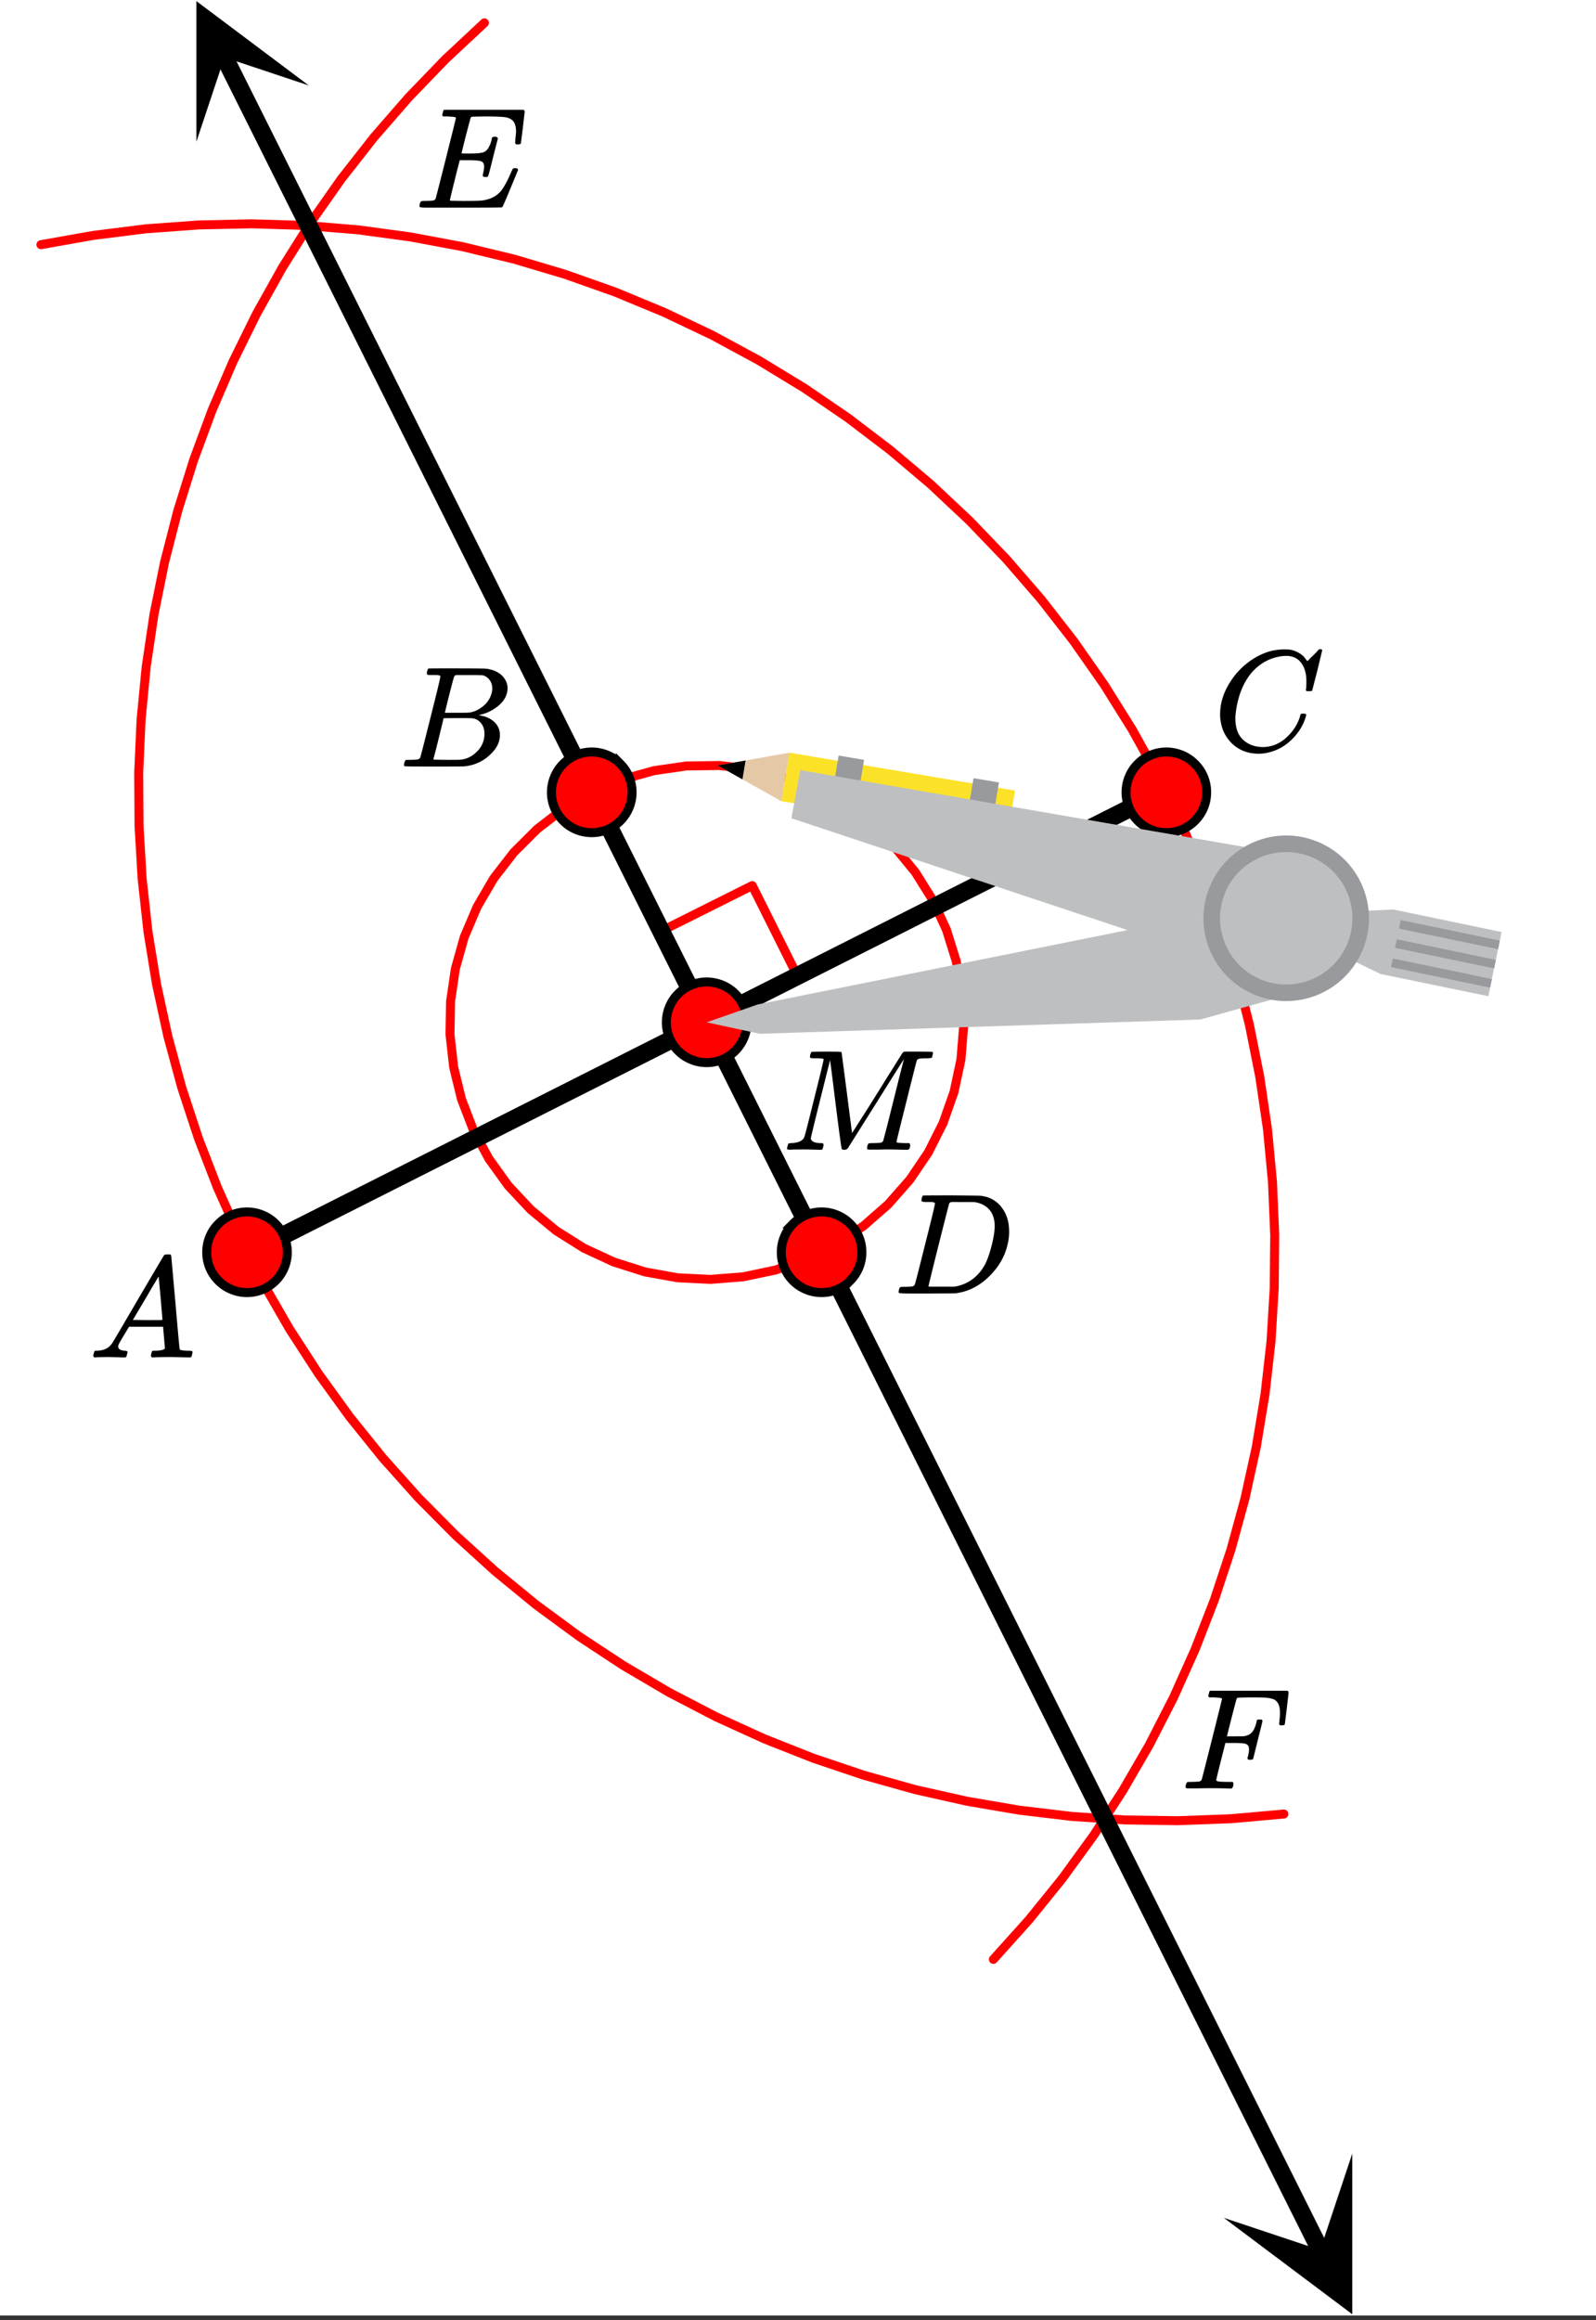 <svg xmlns="http://www.w3.org/2000/svg" xmlns:xlink="http://www.w3.org/1999/xlink" width="200" height="290.56" viewBox="0 0 150 217.92"><rect x="0" y="0" width="150" height="217.92" fill="#333333" stroke="none"/><defs><symbol overflow="visible" id="g"><path d="M.563 0C.5-.063.469-.11.469-.14c0-.04.015-.118.047-.235.03-.113.054-.18.078-.203L.64-.625h.203c.625-.02 1.082-.242 1.375-.672.05-.05.863-1.426 2.437-4.125C6.238-8.117 7.04-9.477 7.063-9.5c.039-.082.082-.129.125-.14.039-.02.144-.032.312-.032h.219c.05.086.078.133.078.14l.39 4.36c.25 2.906.383 4.375.407 4.406.039.094.332.141.875.141.094 0 .16.008.203.016.039 0 .07.011.094.03.02.024.03.056.03.095a1.689 1.689 0 0 1-.108.437C9.664-.016 9.601 0 9.5 0c-.156 0-.422-.004-.797-.016-.375-.007-.68-.015-.906-.015-.844 0-1.399.011-1.656.031h-.157a.365.365 0 0 1-.093-.11c0-.03.007-.113.03-.25.04-.124.067-.195.079-.218l.063-.047h.265c.488-.008.781-.082.875-.219l-.172-2.031H3.828l-.469.781c-.324.543-.492.836-.5.875a.524.524 0 0 0-.046.203c0 .23.203.36.609.391.176 0 .265.047.265.14a.583.583 0 0 1-.046.188c-.024.125-.047.211-.079.25C3.54-.016 3.485 0 3.392 0c-.157 0-.403-.004-.735-.016-.336-.007-.586-.015-.75-.015C1.258-.031.848-.02.672 0zm6.406-3.516c0-.093-.059-.789-.172-2.093-.117-1.313-.18-1.973-.188-1.985L6.25-7c-.148.242-.43.719-.844 1.438L4.188-3.517l1.39.016c.926 0 1.39-.004 1.39-.016zm0 0"/></symbol><symbol overflow="visible" id="h"><path d="M3.89-8.484s-.007-.004-.015-.016c-.012-.02-.027-.031-.047-.031-.012-.008-.027-.02-.047-.031a.291.291 0 0 0-.094-.016.392.392 0 0 0-.093-.016h-.469c-.219 0-.355-.004-.406-.015a.126.126 0 0 1-.094-.079c-.012-.03-.008-.113.016-.25.05-.164.093-.253.125-.265.007-.008.593-.016 1.75-.016 2.332 0 3.562.012 3.687.031.625.086 1.113.297 1.469.641.351.344.531.746.531 1.203 0 .313-.086.621-.25.922-.2.356-.515.68-.953.969a3.945 3.945 0 0 1-1.375.594l-.125.046c.594.075 1.07.278 1.438.61.363.336.546.75.546 1.25 0 .648-.296 1.25-.89 1.812A3.993 3.993 0 0 1 6.109-.016C6.047-.004 5.098 0 3.266 0 1.46 0 .55-.008.53-.031.488-.051.47-.086.47-.141c0-.062.008-.125.031-.187.04-.164.086-.258.14-.281a.954.954 0 0 1 .204-.016h.078c.238 0 .508-.008.812-.031.125-.031.207-.086.25-.172.032-.031.352-1.281.97-3.75.624-2.469.937-3.77.937-3.906zm4.876 1.14c0-.3-.086-.562-.25-.781a1.131 1.131 0 0 0-.625-.438c-.063-.019-.477-.03-1.235-.03H5.438c-.125.011-.204.046-.235.109-.031.03-.187.601-.469 1.703-.273 1.093-.414 1.672-.421 1.734h1.093c.727 0 1.149-.008 1.266-.031a2.493 2.493 0 0 0 1.031-.438c.332-.226.594-.504.781-.828.188-.343.282-.676.282-1zm-.735 4.25c0-.394-.11-.722-.328-.984a1.208 1.208 0 0 0-.797-.453 20.053 20.053 0 0 0-1.11-.016c-1.062 0-1.6.008-1.609.016 0 .011-.078.34-.234.984-.156.637-.312 1.274-.469 1.906l-.25.938c0 .043.051.062.157.062.113 0 .484.008 1.109.016.8 0 1.234-.004 1.297-.016.582-.062 1.098-.32 1.547-.78a2.279 2.279 0 0 0 .687-1.673zm0 0"/></symbol><symbol overflow="visible" id="i"><path d="M8.781-6.5c0-.738-.168-1.32-.5-1.75-.324-.426-.789-.64-1.39-.64-.48 0-1 .109-1.563.328-.969.417-1.73 1.117-2.281 2.093-.492.875-.797 1.903-.922 3.078A2.994 2.994 0 0 0 2.109-3c0 1.031.336 1.773 1.016 2.219.438.304.969.453 1.594.453.343 0 .718-.07 1.125-.219.531-.219 1.008-.57 1.437-1.062.438-.5.739-1.04.907-1.625.03-.125.054-.192.078-.204.02-.019.093-.03.218-.03.188 0 .282.038.282.109 0 .023-.012.07-.032.14-.218.793-.652 1.512-1.296 2.156C6.788-.425 6.063-.016 5.25.173a3.682 3.682 0 0 1-.938.125C3.382.297 2.603.03 1.97-.5A3.568 3.568 0 0 1 .766-2.531a3.733 3.733 0 0 1-.094-.875c0-1.07.336-2.117 1.015-3.14a6.802 6.802 0 0 1 1.5-1.641 6.373 6.373 0 0 1 1.97-1.079A5.191 5.191 0 0 1 6.608-9.5c.32 0 .516.008.579.016a2.47 2.47 0 0 1 1.359.671c.02.024.055.07.11.141.05.063.097.125.14.188.039.054.066.078.078.078.02 0 .14-.117.36-.36.062-.05.128-.113.203-.187l.218-.219a.854.854 0 0 0 .125-.14l.203-.204h.094c.125 0 .188.032.188.094 0 .031-.149.649-.438 1.844-.324 1.25-.484 1.883-.484 1.89-.024.055-.047.086-.078.094a.858.858 0 0 1-.235.016h-.219a.672.672 0 0 1-.078-.078c0-.02.008-.102.032-.25.007-.176.015-.375.015-.594zm0 0"/></symbol><symbol overflow="visible" id="j"><path d="M3.875-8.484s-.008-.004-.016-.016c-.011-.02-.027-.031-.046-.031-.012-.008-.028-.02-.047-.031a.291.291 0 0 0-.094-.016.392.392 0 0 0-.094-.016H3.11c-.312 0-.48-.031-.5-.094-.011-.03-.007-.109.016-.234.05-.176.094-.27.125-.281.02-.008.914-.016 2.688-.016 1.5.012 2.335.024 2.515.031.188 0 .367.024.547.063A2.716 2.716 0 0 1 10.203-8c.426.586.64 1.313.64 2.188 0 .449-.058.886-.171 1.312-.25 1.023-.777 1.945-1.578 2.766C8.188-.797 7.156-.234 6-.047l-.188.031L3.188 0h-1.5C.883 0 .478-.02.47-.063v-.015a.32.32 0 0 1-.016-.078c0-.008.008-.07.031-.188.04-.133.079-.21.11-.234.031-.031.133-.047.312-.047.239 0 .508-.008.813-.031.125-.031.207-.086.25-.172.031-.031.351-1.281.968-3.75.626-2.469.938-3.77.938-3.906zm5.61 2.156c0-.664-.18-1.192-.532-1.578-.344-.383-.828-.614-1.453-.688H5.453c-.117.012-.195.055-.234.125-.024.043-.356 1.34-1 3.89-.637 2.556-.953 3.845-.953 3.876 0 .043.05.062.156.062H5.687c.852-.132 1.57-.5 2.157-1.093.32-.32.586-.696.797-1.125.207-.438.398-1.008.578-1.72.176-.706.265-1.288.265-1.75zm0 0"/></symbol><symbol overflow="visible" id="k"><path d="M3.61 0c-.126 0-.344-.004-.657-.016-.312-.007-.59-.015-.828-.015-.656 0-1.059.008-1.203.015C.703-.004.578-.008.547-.03.492-.04.469-.082.469-.156c0-.008.015-.07.047-.188.03-.113.05-.18.062-.203.02-.05.117-.078.297-.078.645-.031 1.047-.207 1.203-.531.04-.051.352-1.258.938-3.625.593-2.364.89-3.598.89-3.703 0-.04-.015-.063-.047-.063h-.03c-.087-.031-.321-.047-.704-.047-.219 0-.355-.004-.406-.015a.183.183 0 0 1-.094-.094c0-.04.004-.102.016-.188.062-.187.101-.285.125-.296.03-.02.488-.032 1.375-.032.718 0 1.129.008 1.234.016.113 0 .188.015.219.047.008.043.176 1.312.5 3.812.32 2.492.484 3.746.484 3.766 0 .012.05-.067.156-.234.114-.165.258-.395.438-.688.187-.29.398-.625.64-1 .239-.375.489-.77.75-1.188l.782-1.25c.258-.425.508-.828.75-1.203.238-.375.445-.707.625-1 .187-.3.336-.539.453-.718l.156-.25.047-.047c.02-.02.035-.031.047-.031l.078-.032h1.297c.863 0 1.312.012 1.344.031.03.024.046.06.046.11 0 .023-.015.09-.046.203a1.89 1.89 0 0 0-.032.188c-.043.062-.21.093-.5.093-.492 0-.773.031-.843.094-.032.012-.063.043-.094.094-.024.043-.344 1.312-.969 3.812s-.937 3.766-.937 3.797c0 .063.007.102.03.11.063.03.313.054.75.062h.423a.57.57 0 0 1 .078.156.888.888 0 0 1-.094.406.339.339 0 0 1-.219.063c-.156 0-.421-.004-.796-.016-.376-.007-.711-.015-1-.015-.282 0-.606.008-.97.015h-.75c-.116 0-.187-.02-.218-.062-.012-.031-.008-.117.016-.266.039-.133.078-.21.109-.234.04-.031.145-.047.313-.047.238 0 .507-.008.812-.031.125-.031.207-.086.25-.172.02-.031.191-.688.516-1.969.32-1.281.64-2.55.953-3.812.32-1.258.484-1.895.484-1.907-.793 1.25-1.668 2.641-2.625 4.172L6.172-.125A.442.442 0 0 1 5.844 0c-.137 0-.215-.031-.235-.094-.03-.039-.21-1.328-.53-3.86-.313-2.53-.5-4.019-.563-4.468-1.211 4.813-1.813 7.266-1.813 7.36.05.292.375.437.969.437h.14c.051.055.083.094.094.125.008.031-.008.117-.047.25-.03.137-.07.215-.109.234A.434.434 0 0 1 3.61 0zm0 0"/></symbol><symbol overflow="visible" id="l"><path d="M9.422-6.078c0-.082.008-.258.031-.531.031-.27.047-.442.047-.516 0-.395-.07-.695-.203-.906-.125-.207-.356-.352-.688-.438-.293-.062-.98-.094-2.062-.094-.762.012-1.164.024-1.203.032a.233.233 0 0 0-.125.14 114.624 114.624 0 0 0-.844 3.297c.207.012.422.016.64.016h.126c.582 0 1.004-.035 1.265-.11.258-.082.457-.285.594-.609.063-.094.129-.285.203-.578a.255.255 0 0 0 .016-.094c.008-.039.015-.066.015-.078a.14.14 0 0 1 .032-.047.047.047 0 0 1 .046-.031.213.213 0 0 1 .079-.016.49.49 0 0 1 .125-.015c.05 0 .086.008.109.015a.11.11 0 0 1 .063.016c.019.012.03.023.03.031.009 0 .02.012.032.032.02.023.035.039.047.046l-.453 1.782C7.05-3.535 6.89-2.93 6.859-2.922c-.03.031-.105.047-.218.047-.118 0-.188-.016-.22-.047-.054-.02-.058-.125-.015-.312.063-.239.094-.442.094-.61 0-.258-.09-.426-.266-.5-.156-.07-.601-.11-1.328-.11H4.22c-.063.188-.235.856-.516 2a93.385 93.385 0 0 0-.422 1.75c0 .044.051.063.156.063.102 0 .461.008 1.079.016.843 0 1.398-.008 1.671-.031.27-.02.54-.078.813-.172a2.34 2.34 0 0 0 1.094-.75c.289-.363.61-.953.953-1.766.094-.195.148-.304.172-.328.031-.02.097-.031.203-.031.101 0 .164.012.187.031.051.031.079.078.079.14C8.75-1.237 8.254-.07 8.203-.031 8.18-.007 6.895 0 4.343 0H.939C.613-.008.453-.031.453-.063v-.015a.187.187 0 0 1-.031-.078c0-.008.008-.07.031-.188.04-.133.078-.21.11-.234.039-.031.144-.047.312-.047.238 0 .508-.008.813-.031.125-.031.207-.086.25-.172.019-.04.343-1.3.968-3.781.625-2.489.938-3.75.938-3.782 0-.062-.016-.093-.047-.093-.074-.032-.313-.055-.719-.079h-.422a.365.365 0 0 1-.094-.109c0-.02.016-.094.047-.219.032-.164.07-.265.125-.296h7.485c.062.074.094.124.094.156 0 .043-.06.547-.172 1.515-.118.97-.18 1.465-.188 1.485-.023.062-.117.093-.281.093h-.156c-.063-.05-.094-.097-.094-.14zm0 0"/></symbol><symbol overflow="visible" id="m"><path d="M2.5-.031c-.25 0-.578.008-.984.015H.64c-.106 0-.168-.02-.188-.062a.187.187 0 0 1-.031-.078c0-.008.008-.07.031-.188.04-.133.078-.21.11-.234.039-.031.144-.047.312-.047.238 0 .508-.008.813-.031.125-.031.207-.086.25-.172.019-.04.343-1.3.968-3.781.625-2.489.938-3.75.938-3.782 0-.062-.016-.093-.047-.093-.074-.032-.313-.055-.719-.079h-.422a.365.365 0 0 1-.094-.109c0-.02.016-.094.047-.219.032-.164.07-.265.125-.296h7.282c.062.074.093.124.093.156 0 .043-.058.547-.171 1.515-.118.97-.18 1.465-.188 1.485-.023.062-.11.093-.266.093h-.171c-.063-.05-.094-.097-.094-.14v-.063a.255.255 0 0 0 .015-.093.7.7 0 0 0 .016-.141c.031-.258.047-.52.047-.781 0-.645-.203-1.055-.61-1.235-.199-.07-.421-.117-.671-.14-.25-.02-.762-.031-1.532-.031-.718.011-1.101.023-1.14.03-.074.032-.117.075-.125.126-.012.011-.168.601-.469 1.765l-.438 1.735h.75c.54 0 .836-.004.891-.016.3-.062.516-.16.64-.297.196-.156.36-.476.485-.968a.212.212 0 0 0 .016-.079c.008-.039.015-.066.015-.078 0-.02.004-.039.016-.062.008-.02.02-.032.031-.032.02-.007.04-.019.063-.03.02-.009.039-.016.062-.016h.281c.063.054.094.101.094.14 0 .032-.148.625-.437 1.782-.282 1.148-.43 1.734-.438 1.765-.023.063-.117.094-.281.094h-.156c-.055-.04-.086-.078-.094-.11-.012-.03.004-.109.047-.234.062-.25.094-.469.094-.656 0-.27-.118-.438-.344-.5-.156-.05-.54-.078-1.14-.078h-.735l-.438 1.718c-.28 1.118-.421 1.7-.421 1.75 0 .055.023.09.078.11.101.055.476.078 1.125.078h.328c.05.055.078.094.078.125a.922.922 0 0 1-.016.25.69.69 0 0 1-.14.25H4.53A44.823 44.823 0 0 0 2.5-.031zm0 0"/></symbol><clipPath id="a"><path d="M0 0h150v217.5H0zm0 0"/></clipPath><clipPath id="b"><path d="M11 0h123v217.5H11zm0 0"/></clipPath><clipPath id="c"><path d="M115 202h13v15.5h-13zm0 0"/></clipPath><clipPath id="d"><path d="M121.059 220.398l-54.34-108.671 108.676-54.34 54.335 108.675zm0 0"/></clipPath><clipPath id="e"><path d="M18 0h12v14H18zm0 0"/></clipPath><clipPath id="f"><path d="M18.457 13.313l-41.602-83.204 83.204-41.601L101.66-28.29zm0 0"/></clipPath></defs><g clip-path="url(#a)" fill="#fff"><path d="M0 0h150v217.92H0z"/><path d="M0 0h150v217.92H0z"/></g><path d="M62.137 87.465l8.562-4.281M70.7 83.184l4.28 8.562M93.363 184.047l3.336-3.711 3.14-3.879 2.934-4.035 2.723-4.18L108 163.93l2.277-4.442 2.043-4.55 1.809-4.649 1.566-4.738 1.317-4.809 1.07-4.875.813-4.922.562-4.957.3-4.98.048-4.988-.211-4.985-.469-4.965-.727-4.937-.976-4.89-1.23-4.837-1.477-4.765-1.723-4.68-1.96-4.59-2.196-4.476-2.422-4.364-2.644-4.226-2.864-4.09-3.066-3.934-3.266-3.77-3.457-3.597L87.48 45.5l-3.812-3.223-3.969-3.02-4.12-2.812-4.263-2.593-4.386-2.372-4.508-2.14-4.61-1.91-4.703-1.664-4.78-1.422-4.849-1.172-4.906-.918-4.941-.668-4.973-.41-4.988-.153-4.984.106-4.977.363-4.95.621-4.913.871" fill="none" stroke-width=".844" stroke-linecap="round" stroke-linejoin="round" stroke="red"/><path d="M45.527 2.145L41.88 5.55l-3.465 3.59-3.273 3.761-3.078 3.926-2.868 4.082-2.656 4.223-2.434 4.355-2.207 4.477-1.972 4.582-1.73 4.676-1.489 4.761-1.242 4.832-.992 4.891-.735 4.934-.48 4.964-.223 4.985.031 4.988.293 4.98.547 4.962.805 4.921 1.059 4.875 1.304 4.817 1.555 4.738 1.797 4.656 2.035 4.555 2.266 4.445 2.492 4.32 2.715 4.188 2.925 4.04 3.13 3.886 3.324 3.715 3.515 3.543 3.692 3.355 3.859 3.16 4.02 2.957 4.167 2.743 4.301 2.527 4.426 2.3 4.539 2.071 4.64 1.832 4.727 1.59 4.805 1.344 4.867 1.093 4.918.84 4.957.59 4.977.328 4.988.074 4.984-.187 4.97-.441" fill="none" stroke-width=".844" stroke-linecap="round" stroke-linejoin="round" stroke="red"/><path d="M55.617 74.426l-2.672 1.558-2.453 1.887-2.191 2.184-1.895 2.449-1.562 2.672-1.211 2.847-.836 2.98-.45 3.06-.054 3.097.344 3.074.734 3.008 1.11 2.887 1.472 2.723 1.809 2.511 2.113 2.258 2.387 1.973 2.617 1.648 2.809 1.301 2.953.934 3.043.546 3.093.153 3.082-.246 3.032-.637 2.922-1.02 2.765-1.382 2.57-1.727 2.329-2.039 2.043-2.324 1.734-2.563 1.39-2.765 1.024-2.918.645-3.028.253-3.086-.148-3.09-.54-3.046-.921-2.957-1.297-2.809-1.64-2.621-1.965-2.39-2.258-2.122-2.508-1.812-2.719-1.48-2.882-1.118-3.004-.742-3.079-.348-3.093.043-3.063.442-2.98.832-2.852 1.203" fill="none" stroke-width=".844" stroke-linecap="round" stroke-linejoin="round" stroke="red"/><path d="M71.25 96.75L112.5 96M112.5 96l9-3M121.5 93l-.75-6.75M120.75 86.25l-4.5-5.25M116.25 81l-6 5.25M110.25 86.25l-39 8.25M71.25 94.5l-4.5 1.5M66.75 96l4.5.75M126 89.25l3.75 2.25M129.75 91.5l10.5 2.25M140.25 93.75l.75-6M141 87.75l-9.75-2.25M127.5 85.5l-6.75.75M120.75 86.25l5.25 3M140.25 92.25l-9-2.25M131.25 90l-.75.75M130.5 90.75l9.75 2.25M140.25 90l-9-1.5M131.25 89.25l9 1.5M141 88.5l-9-2.25M132 86.25l-.75.75M131.25 87l9.75 2.25M74.25 70.5L73.5 75M73.5 75l21 3.75M94.5 78.75l.75-4.5M95.25 74.25l-21-3.75M67.5 72l6 3M73.5 75l.75-4.5M74.25 70.5L67.5 72M67.5 72l2.25 1.5M69.75 71.25L67.5 72M91.5 72.75l-.75 3M90.75 75.75l3 .75M93.75 73.5l-2.25-.75M78.75 71.25L78 73.5M78 73.5l3 .75M122.25 80.25L75 72M75 72l-.75 4.5M74.25 76.5L117 90.75M117 90.75l3.75-4.5M120.75 86.25l1.5-6" fill="red"/><path d="M23.25 117.75l86.25-43.5" fill="none" stroke-width="1.688" stroke="#000"/><g clip-path="url(#b)"><path d="M124.137 211.46L21.047 5.282" fill="none" stroke-width="1.688" stroke="#000"/></g><g clip-path="url(#c)"><g clip-path="url(#d)"><path d="M115.02 208.324l12.074 9.055v-15.094l-3.02 9.059zm0 0"/></g></g><g clip-path="url(#e)"><g clip-path="url(#f)"><path d="M18.457 13.313V.104l10.566 7.926-7.925-2.644zm0 0"/></g></g><path d="M27.004 117.629a3.777 3.777 0 0 1-1.11 2.676 3.734 3.734 0 0 1-1.23.82c-.465.195-.945.29-1.45.29-.5 0-.984-.095-1.448-.29a3.678 3.678 0 0 1-1.227-.82 3.832 3.832 0 0 1-.824-1.227 3.773 3.773 0 0 1-.285-1.45 3.745 3.745 0 0 1 1.11-2.679 3.678 3.678 0 0 1 1.226-.82 3.777 3.777 0 0 1 2.898 0c.465.191.875.465 1.23.82.356.356.63.766.82 1.23.192.462.29.946.29 1.45zm0 0M59.406 74.426a3.777 3.777 0 0 1-1.11 2.676 3.76 3.76 0 0 1-2.68 1.11 3.76 3.76 0 0 1-2.678-1.11 3.777 3.777 0 0 1-.82-4.125c.19-.465.464-.875.82-1.23a3.734 3.734 0 0 1 1.23-.821 3.763 3.763 0 0 1 2.898 0c.465.191.875.465 1.23.82a3.795 3.795 0 0 1 1.11 2.68zm0 0M113.406 74.426c0 .5-.093.984-.285 1.449a3.79 3.79 0 0 1-.824 1.227 3.79 3.79 0 0 1-1.227.824c-.465.191-.949.285-1.449.285a3.745 3.745 0 0 1-2.68-1.11 3.777 3.777 0 0 1-.82-4.125c.192-.464.465-.874.82-1.23a3.734 3.734 0 0 1 1.23-.82 3.777 3.777 0 0 1 4.125.82 3.745 3.745 0 0 1 1.11 2.68zm0 0M81.004 117.629c0 .5-.094.984-.285 1.45-.196.46-.469.87-.824 1.226a3.678 3.678 0 0 1-1.227.82c-.465.195-.95.29-1.45.29-.503 0-.984-.095-1.448-.29a3.734 3.734 0 0 1-1.23-.82 3.777 3.777 0 0 1-.82-4.125c.19-.465.464-.875.82-1.23a3.734 3.734 0 0 1 1.23-.821 3.763 3.763 0 0 1 2.898 0 3.806 3.806 0 0 1 2.05 2.05c.192.462.286.946.286 1.45zm0 0M70.207 96.027a3.777 3.777 0 0 1-1.11 2.676 3.734 3.734 0 0 1-1.23.82c-.465.196-.949.29-1.449.29-.504 0-.984-.094-1.45-.29a3.734 3.734 0 0 1-1.23-.82 3.777 3.777 0 0 1-.82-4.125c.191-.465.465-.875.82-1.23a3.734 3.734 0 0 1 1.23-.82 3.763 3.763 0 0 1 2.9 0c.464.19.874.464 1.23.82a3.795 3.795 0 0 1 1.109 2.68zm0 0" fill="red" stroke-width=".844" stroke="#000"/><path d="M66.418 96.027l4.973 1.078 41.425-1.343 9.036-2.512-.965-6.996-4.332-5.356-6.422 5.63-38.91 7.82zm0 0M120.887 86.254l4.925 3.324 3.954 1.914 10.117 2.082 1.242-6.027-10.18-2.117-3.617.164zm0 0" fill="#bdbfc1"/><path d="M130.734 90.84l9.317 1.933.168-.808-9.317-1.934zm0 0M131.11 89.031l9.316 1.93.164-.8-9.313-1.934zm0 0M131.484 87.227l9.313 1.93.168-.802-9.313-1.933zm0 0" fill="#989a9d"/><path d="M95.398 74.262l-21.203-3.563-.77 4.555 21.216 3.562zm0 0" fill="#fce129"/><path d="M74.195 70.7l-6.75 1.198 5.98 3.356zm0 0" fill="#e5c8a5"/><path d="M70.074 71.434l-2.629.464 2.332 1.305zm0 0"/><path d="M93.887 73.496l-2.39-.402-.49 2.898 2.372.52zm0 0M81.21 71.375l-2.39-.402-.488 2.898 2.371.52zm0 0" fill="#989a9d"/><path d="M120.887 86.254l1.418-5.774-47.09-8.144-.836 4.523 42.57 14.157zm0 0" fill="#bdbfc1"/><path d="M128.66 86.254c0 .512-.05 1.02-.148 1.52-.102.5-.25.984-.446 1.456a7.522 7.522 0 0 1-.718 1.344 7.757 7.757 0 0 1-.965 1.18c-.36.36-.754.683-1.18.965a7.522 7.522 0 0 1-1.344.719 7.942 7.942 0 0 1-1.457.445 7.91 7.91 0 0 1-1.515.148 7.92 7.92 0 0 1-1.52-.148c-.5-.102-.984-.25-1.457-.445a7.522 7.522 0 0 1-1.344-.72 7.757 7.757 0 0 1-1.18-.964 7.757 7.757 0 0 1-.964-1.18 7.522 7.522 0 0 1-.719-1.344 7.942 7.942 0 0 1-.445-1.457 7.92 7.92 0 0 1-.149-1.52c0-.507.051-1.015.149-1.515.101-.5.25-.984.445-1.457.195-.472.434-.922.719-1.344.281-.425.605-.82.965-1.18.363-.359.754-.683 1.18-.964a7.522 7.522 0 0 1 1.343-.719 7.942 7.942 0 0 1 1.457-.445 7.92 7.92 0 0 1 1.52-.149c.508 0 1.015.051 1.515.149.5.101.985.25 1.457.445.473.196.922.434 1.344.719.426.281.82.605 1.18.965s.683.754.965 1.18c.285.421.523.87.718 1.343.196.473.344.957.446 1.457.097.5.148 1.008.148 1.516zm0 0" fill="#989a9d"/><path d="M127.105 86.254c0 .41-.039.816-.12 1.215a6.095 6.095 0 0 1-.926 2.242 6.19 6.19 0 0 1-3.961 2.644 6.007 6.007 0 0 1-1.211.122c-.41 0-.817-.04-1.215-.122a6.095 6.095 0 0 1-2.242-.925 6.19 6.19 0 0 1-2.645-3.961 6.017 6.017 0 0 1-.12-1.215c0-.406.038-.813.12-1.211a6.095 6.095 0 0 1 .926-2.242 6.19 6.19 0 0 1 3.96-2.645 6.017 6.017 0 0 1 1.216-.12c.406 0 .812.038 1.21.12a6.095 6.095 0 0 1 2.243.926 6.19 6.19 0 0 1 2.644 3.961c.082.398.121.805.121 1.21zm0 0" fill="#bdbfc1"/><use xlink:href="#g" x="8.297" y="127.5"/><use xlink:href="#h" x="37.5" y="72"/><use xlink:href="#i" x="114" y="70.5"/><use xlink:href="#j" x="84" y="121.5"/><use xlink:href="#k" x="73.5" y="108"/><use xlink:href="#l" x="39" y="19.5"/><use xlink:href="#m" x="111" y="168"/></svg>